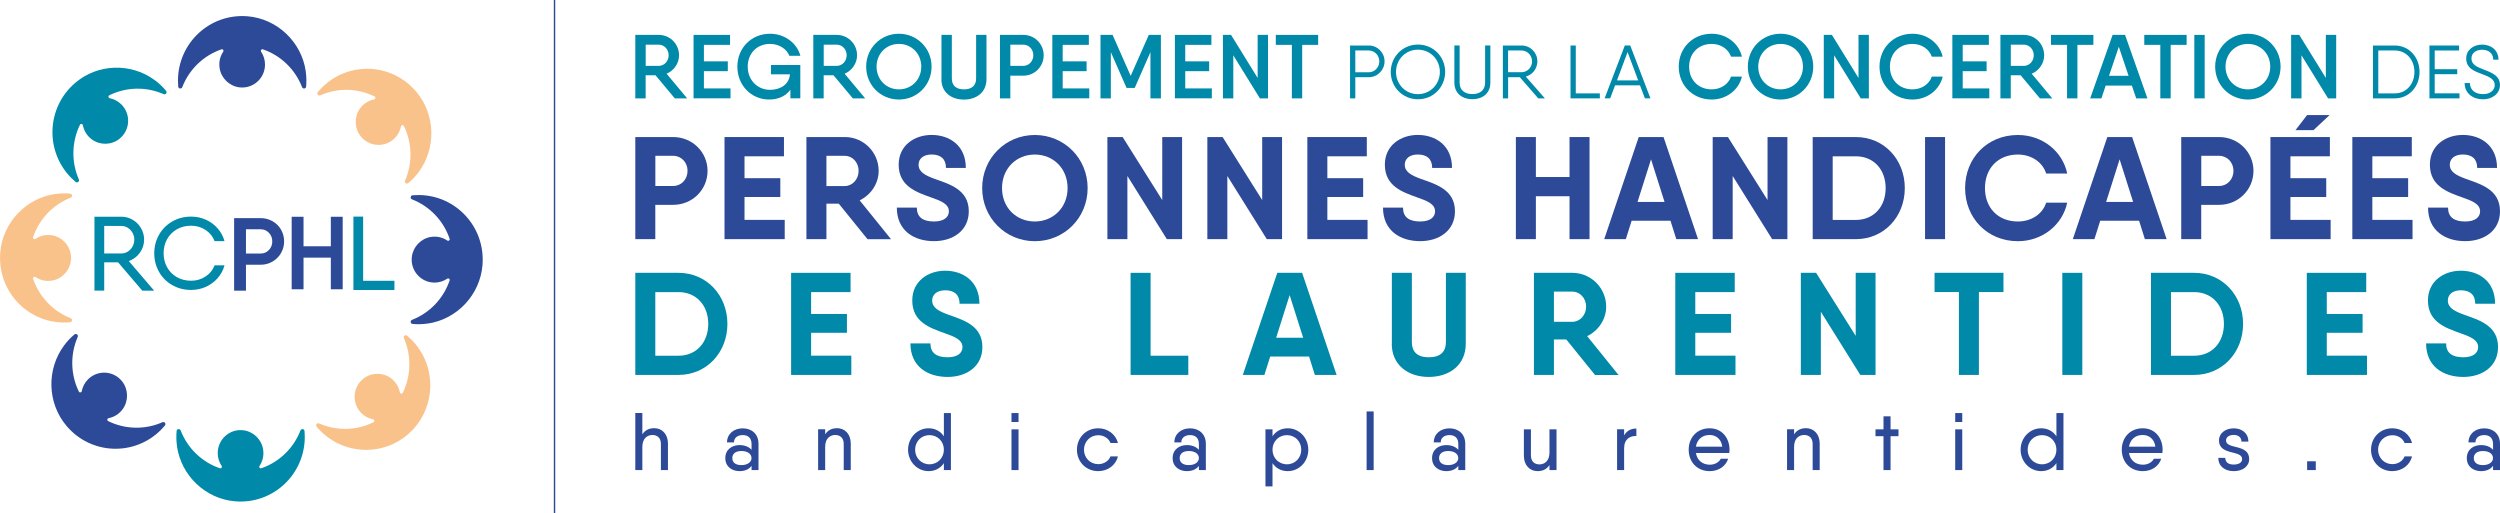 <svg width="375" height="77" viewBox="0 0 375 77" fill="none" xmlns="http://www.w3.org/2000/svg">
<g clip-path="url(#clip0_497_2055)">
<path d="M83.287 0H83.069V77H83.287V0Z" fill="#2D4A99"/>
<path d="M100.193 66.537V70.505H99.135V66.582C99.135 65.699 98.603 65.247 97.875 65.247C97.148 65.247 96.353 65.714 96.353 67.019V70.505H95.295V61.95H96.353V65.149C96.787 64.477 97.425 64.228 98.153 64.228C99.285 64.228 100.193 65.096 100.193 66.529V66.537Z" fill="#2D4A99"/>
<path d="M113.777 66.567V70.512H112.734V69.879C112.337 70.414 111.699 70.671 110.927 70.671C109.824 70.671 108.796 70.022 108.796 68.717C108.796 67.412 109.816 66.763 110.927 66.763C111.707 66.763 112.337 67.019 112.734 67.472V66.605C112.734 65.624 112.127 65.262 111.407 65.262C110.687 65.262 110.094 65.631 110.094 66.363H109.051C109.051 65.103 110.056 64.251 111.407 64.251C112.757 64.251 113.777 65.103 113.777 66.574V66.567ZM112.727 68.717C112.727 68.061 112.104 67.653 111.219 67.653C110.274 67.653 109.846 68.106 109.846 68.717C109.846 69.328 110.274 69.766 111.219 69.766C112.104 69.766 112.727 69.328 112.727 68.717Z" fill="#2D4A99"/>
<path d="M127.615 66.537V70.505H126.558V66.582C126.558 65.699 126.025 65.247 125.29 65.247C124.555 65.247 123.775 65.714 123.775 67.019V70.505H122.717V64.394H123.775V65.149C124.21 64.477 124.847 64.228 125.575 64.228C126.708 64.228 127.615 65.096 127.615 66.529V66.537Z" fill="#2D4A99"/>
<path d="M142.639 61.958V70.512H141.581V69.471C141.094 70.203 140.306 70.671 139.286 70.671C137.606 70.671 136.211 69.268 136.211 67.457C136.211 65.647 137.606 64.243 139.286 64.243C140.306 64.243 141.094 64.711 141.581 65.443V61.958H142.639ZM141.581 67.457C141.581 66.212 140.644 65.269 139.421 65.269C138.199 65.269 137.269 66.212 137.269 67.457C137.269 68.702 138.206 69.645 139.421 69.645C140.636 69.645 141.581 68.702 141.581 67.457Z" fill="#2D4A99"/>
<path d="M151.722 61.958H152.78V63.3H151.722V61.958ZM151.722 64.402H152.78V70.512H151.722V64.402Z" fill="#2D4A99"/>
<path d="M164.736 70.671C162.898 70.671 161.541 69.268 161.541 67.457C161.541 65.647 162.898 64.243 164.736 64.243C166.168 64.243 167.361 65.149 167.691 66.446H166.573C166.296 65.752 165.591 65.284 164.736 65.284C163.536 65.284 162.598 66.227 162.598 67.457C162.598 68.687 163.536 69.622 164.736 69.622C165.583 69.622 166.303 69.154 166.573 68.46H167.691C167.376 69.766 166.176 70.671 164.736 70.671Z" fill="#2D4A99"/>
<path d="M180.877 66.567V70.512H179.834V69.879C179.437 70.414 178.799 70.671 178.027 70.671C176.924 70.671 175.896 70.022 175.896 68.717C175.896 67.412 176.917 66.763 178.027 66.763C178.807 66.763 179.437 67.019 179.834 67.472V66.605C179.834 65.624 179.227 65.262 178.507 65.262C177.787 65.262 177.194 65.631 177.194 66.363H176.152C176.152 65.103 177.157 64.251 178.507 64.251C179.857 64.251 180.877 65.103 180.877 66.574V66.567ZM179.834 68.717C179.834 68.061 179.212 67.653 178.327 67.653C177.382 67.653 176.954 68.106 176.954 68.717C176.954 69.328 177.382 69.766 178.327 69.766C179.212 69.766 179.834 69.328 179.834 68.717Z" fill="#2D4A99"/>
<path d="M196.246 67.457C196.246 69.268 194.858 70.671 193.171 70.671C192.136 70.671 191.363 70.203 190.875 69.471V72.957H189.818V64.402H190.875V65.443C191.363 64.711 192.143 64.243 193.171 64.243C194.858 64.243 196.246 65.647 196.246 67.457ZM195.188 67.457C195.188 66.212 194.251 65.269 193.036 65.269C191.821 65.269 190.875 66.212 190.875 67.457C190.875 68.702 191.813 69.645 193.036 69.645C194.258 69.645 195.188 68.702 195.188 67.457Z" fill="#2D4A99"/>
<path d="M204.991 61.716H206.049V70.512H204.991V61.716Z" fill="#2D4A99"/>
<path d="M219.79 66.567V70.512H218.747V69.879C218.35 70.414 217.712 70.671 216.94 70.671C215.837 70.671 214.81 70.022 214.81 68.717C214.81 67.412 215.83 66.763 216.94 66.763C217.72 66.763 218.35 67.019 218.747 67.472V66.605C218.747 65.624 218.14 65.262 217.42 65.262C216.7 65.262 216.107 65.631 216.107 66.363H215.065C215.065 65.103 216.07 64.251 217.42 64.251C218.77 64.251 219.79 65.103 219.79 66.574V66.567ZM218.74 68.717C218.74 68.061 218.117 67.653 217.232 67.653C216.287 67.653 215.86 68.106 215.86 68.717C215.86 69.328 216.287 69.766 217.232 69.766C218.117 69.766 218.74 69.328 218.74 68.717Z" fill="#2D4A99"/>
<path d="M233.478 64.402V70.512H232.421V69.758C231.986 70.429 231.363 70.671 230.621 70.671C229.488 70.671 228.581 69.803 228.581 68.362V64.402H229.638V68.325C229.638 69.207 230.171 69.66 230.906 69.66C231.641 69.66 232.421 69.192 232.421 67.872V64.402H233.478Z" fill="#2D4A99"/>
<path d="M245.457 64.289V65.398C244.55 65.36 243.62 65.828 243.62 67.231V70.505H242.562V64.394H243.62V65.307C244.047 64.553 244.715 64.281 245.457 64.281V64.289Z" fill="#2D4A99"/>
<path d="M256.475 69.705C257.256 69.705 257.863 69.313 258.118 68.815H259.221C258.868 69.924 257.811 70.671 256.461 70.671C254.555 70.671 253.303 69.29 253.303 67.457C253.303 65.624 254.555 64.243 256.453 64.243C258.351 64.243 259.431 65.76 259.431 67.472C259.431 67.631 259.416 67.789 259.393 67.947H254.39C254.57 69.071 255.395 69.705 256.483 69.705H256.475ZM258.343 67.004C258.186 65.805 257.346 65.247 256.438 65.247C255.305 65.247 254.555 65.956 254.383 67.004H258.343Z" fill="#2D4A99"/>
<path d="M272.955 66.537V70.505H271.897V66.582C271.897 65.699 271.364 65.247 270.629 65.247C269.894 65.247 269.114 65.714 269.114 67.019V70.505H268.057V64.394H269.114V65.149C269.549 64.477 270.187 64.228 270.914 64.228C272.047 64.228 272.955 65.096 272.955 66.529V66.537Z" fill="#2D4A99"/>
<path d="M284.775 65.428H283.583V70.512H282.525V65.428H281.325V64.402H282.525V62.448H283.583V64.402H284.775V65.428Z" fill="#2D4A99"/>
<path d="M293.281 61.958H294.338V63.3H293.281V61.958ZM293.281 64.402H294.338V70.512H293.281V64.402Z" fill="#2D4A99"/>
<path d="M309.52 61.958V70.512H308.462V69.471C307.975 70.203 307.187 70.671 306.167 70.671C304.487 70.671 303.092 69.268 303.092 67.457C303.092 65.647 304.487 64.243 306.167 64.243C307.187 64.243 307.975 64.711 308.462 65.443V61.958H309.52ZM308.462 67.457C308.462 66.212 307.525 65.269 306.302 65.269C305.079 65.269 304.149 66.212 304.149 67.457C304.149 68.702 305.087 69.645 306.302 69.645C307.517 69.645 308.462 68.702 308.462 67.457Z" fill="#2D4A99"/>
<path d="M321.438 69.705C322.218 69.705 322.826 69.313 323.081 68.815H324.184C323.831 69.924 322.773 70.671 321.423 70.671C319.518 70.671 318.266 69.29 318.266 67.457C318.266 65.624 319.518 64.243 321.416 64.243C323.314 64.243 324.394 65.76 324.394 67.472C324.394 67.631 324.379 67.789 324.356 67.947H319.353C319.533 69.071 320.358 69.705 321.446 69.705H321.438ZM323.306 67.004C323.149 65.805 322.308 65.247 321.401 65.247C320.268 65.247 319.518 65.956 319.346 67.004H323.306Z" fill="#2D4A99"/>
<path d="M337.377 68.853C337.377 69.954 336.402 70.671 335.059 70.671C333.717 70.671 332.749 69.939 332.749 68.679H333.792C333.792 69.411 334.362 69.683 335.052 69.683C335.742 69.683 336.319 69.426 336.319 68.853C336.319 67.472 332.847 68.362 332.847 66.069C332.847 64.968 333.822 64.251 335.059 64.251C336.297 64.251 337.257 64.983 337.257 66.243H336.214C336.214 65.511 335.644 65.239 335.059 65.239C334.474 65.239 333.904 65.496 333.904 66.069C333.904 67.45 337.377 66.544 337.377 68.853Z" fill="#2D4A99"/>
<path d="M346.07 69.192H347.368V70.512H346.07V69.192Z" fill="#2D4A99"/>
<path d="M358.851 70.671C357.013 70.671 355.656 69.268 355.656 67.457C355.656 65.647 357.013 64.243 358.851 64.243C360.284 64.243 361.476 65.149 361.806 66.446H360.689C360.411 65.752 359.706 65.284 358.851 65.284C357.651 65.284 356.713 66.227 356.713 67.457C356.713 68.687 357.651 69.622 358.851 69.622C359.699 69.622 360.419 69.154 360.689 68.46H361.806C361.491 69.766 360.291 70.671 358.851 70.671Z" fill="#2D4A99"/>
<path d="M375 66.567V70.512H373.957V69.879C373.56 70.414 372.922 70.671 372.15 70.671C371.047 70.671 370.02 70.022 370.02 68.717C370.02 67.412 371.04 66.763 372.15 66.763C372.93 66.763 373.56 67.019 373.957 67.472V66.605C373.957 65.624 373.35 65.262 372.63 65.262C371.91 65.262 371.317 65.631 371.317 66.363H370.275C370.275 65.103 371.28 64.251 372.63 64.251C373.98 64.251 375 65.103 375 66.574V66.567ZM373.95 68.717C373.95 68.061 373.327 67.653 372.442 67.653C371.497 67.653 371.07 68.106 371.07 68.717C371.07 69.328 371.497 69.766 372.442 69.766C373.327 69.766 373.95 69.328 373.95 68.717Z" fill="#2D4A99"/>
<path d="M98.325 11.286H96.847V14.756H95.295V5.235H98.813C100.5 5.235 101.858 6.593 101.858 8.298C101.858 9.505 101.085 10.599 99.99 11.059L103.073 14.756H101.22L98.325 11.286ZM96.855 9.882H98.813C99.638 9.882 100.298 9.173 100.298 8.291C100.298 7.408 99.638 6.699 98.813 6.699H96.855V9.882Z" fill="#0089A9"/>
<path d="M109.576 13.255V14.748H104.033V5.235H109.509V6.729H105.586V9.203H109.171V10.675H105.586V13.262H109.576V13.255Z" fill="#0089A9"/>
<path d="M115.652 9.747H120.047V14.748H118.562V13.458C117.872 14.409 116.739 14.929 115.374 14.929C112.644 14.929 110.604 12.757 110.604 9.996C110.604 7.235 112.674 5.062 115.509 5.062C117.7 5.062 119.567 6.48 120.055 8.366H118.405C118.015 7.348 116.859 6.586 115.509 6.586C113.507 6.586 112.157 8.042 112.157 9.996C112.157 11.949 113.552 13.473 115.509 13.473C117.077 13.473 118.36 12.659 118.495 11.15H115.652V9.747Z" fill="#0089A9"/>
<path d="M125.027 11.286H123.55V14.756H121.997V5.235H125.515C127.202 5.235 128.56 6.593 128.56 8.298C128.56 9.505 127.788 10.599 126.692 11.059L129.775 14.756H127.923L125.027 11.286ZM123.557 9.882H125.515C126.34 9.882 127 9.173 127 8.291C127 7.408 126.34 6.699 125.515 6.699H123.557V9.882Z" fill="#0089A9"/>
<path d="M129.925 9.996C129.925 7.235 132.1 5.062 134.831 5.062C137.561 5.062 139.736 7.235 139.736 9.996C139.736 12.757 137.576 14.929 134.831 14.929C132.085 14.929 129.925 12.757 129.925 9.996ZM138.191 9.996C138.191 8.034 136.728 6.586 134.838 6.586C132.948 6.586 131.485 8.042 131.485 9.996C131.485 11.949 132.948 13.405 134.838 13.405C136.728 13.405 138.191 11.949 138.191 9.996Z" fill="#0089A9"/>
<path d="M141.221 11.874V5.235H142.774V11.776C142.774 12.825 143.411 13.405 144.596 13.405C145.781 13.405 146.419 12.817 146.419 11.776V5.235H147.972V11.874C147.972 13.858 146.471 14.937 144.589 14.937C142.706 14.937 141.206 13.866 141.206 11.874H141.221Z" fill="#0089A9"/>
<path d="M156.553 8.291C156.553 9.98 155.202 11.354 153.485 11.354H151.55V14.756H149.997V5.235H153.485C155.202 5.235 156.553 6.593 156.553 8.298V8.291ZM155 8.291C155 7.393 154.34 6.699 153.485 6.699H151.55V9.882H153.485C154.34 9.882 155 9.173 155 8.291Z" fill="#0089A9"/>
<path d="M163.393 13.255V14.748H157.85V5.235H163.326V6.729H159.403V9.203H162.988V10.675H159.403V13.262H163.393V13.255Z" fill="#0089A9"/>
<path d="M174.119 14.756H172.566V7.823L170.204 13.194H168.989L166.626 7.823V14.756H165.073V5.235H166.888L169.604 11.384L172.319 5.235H174.134V14.756H174.119Z" fill="#0089A9"/>
<path d="M181.777 13.255V14.748H176.234V5.235H181.709V6.729H177.787V9.203H181.372V10.675H177.787V13.262H181.777V13.255Z" fill="#0089A9"/>
<path d="M190.2 5.235V14.756H188.985L184.995 8.298V14.756H183.442V5.235H184.657L188.648 11.693V5.235H190.2Z" fill="#0089A9"/>
<path d="M197.723 6.729H195.33V14.756H193.778V6.729H191.37V5.235H197.723V6.729Z" fill="#0089A9"/>
<path d="M207.684 9.203C207.684 10.509 206.627 11.58 205.322 11.58H203.296V14.756H202.509V6.827H205.322C206.627 6.827 207.684 7.891 207.684 9.203ZM206.897 9.203C206.897 8.298 206.184 7.574 205.322 7.574H203.296V10.841H205.322C206.192 10.841 206.897 10.101 206.897 9.211V9.203Z" fill="#0089A9"/>
<path d="M208.614 10.788C208.614 8.525 210.392 6.684 212.695 6.684C214.997 6.684 216.775 8.517 216.775 10.788C216.775 13.058 214.997 14.892 212.695 14.892C210.392 14.892 208.614 13.058 208.614 10.788ZM215.98 10.788C215.98 8.939 214.562 7.453 212.687 7.453C210.812 7.453 209.402 8.939 209.402 10.788C209.402 12.636 210.819 14.122 212.687 14.122C214.555 14.122 215.98 12.636 215.98 10.788Z" fill="#0089A9"/>
<path d="M218.155 12.395V6.82H218.942V12.395C218.942 13.541 219.722 14.114 220.855 14.114C221.988 14.114 222.768 13.534 222.768 12.395V6.82H223.555V12.395C223.555 14.017 222.348 14.884 220.855 14.884C219.362 14.884 218.155 14.009 218.155 12.395Z" fill="#0089A9"/>
<path d="M227.973 11.58H226.218V14.756H225.431V6.827H228.243C229.548 6.827 230.606 7.891 230.606 9.203C230.606 10.29 229.871 11.218 228.873 11.489L231.731 14.756H230.741L227.973 11.58ZM226.211 10.833H228.236C229.106 10.833 229.811 10.094 229.811 9.203C229.811 8.313 229.098 7.574 228.236 7.574H226.211V10.841V10.833Z" fill="#0089A9"/>
<path d="M239.974 14.009V14.756H235.579V6.827H236.366V14.009H239.974Z" fill="#0089A9"/>
<path d="M246.005 12.802H242.262L241.527 14.748H240.694L243.725 6.82H244.535L247.565 14.748H246.732L245.997 12.802H246.005ZM245.727 12.055L244.137 7.808L242.547 12.055H245.72H245.727Z" fill="#0089A9"/>
<path d="M251.81 9.996C251.81 7.235 253.88 5.062 256.76 5.062C258.951 5.062 260.803 6.48 261.291 8.502H259.656C259.251 7.348 258.103 6.586 256.76 6.586C254.72 6.586 253.37 8.042 253.37 9.996C253.37 11.949 254.72 13.405 256.76 13.405C258.103 13.405 259.266 12.643 259.656 11.489H261.291C260.818 13.504 258.951 14.929 256.76 14.929C253.88 14.929 251.81 12.757 251.81 9.996Z" fill="#0089A9"/>
<path d="M262.176 9.996C262.176 7.235 264.351 5.062 267.081 5.062C269.811 5.062 271.987 7.235 271.987 9.996C271.987 12.757 269.826 14.929 267.081 14.929C264.336 14.929 262.176 12.757 262.176 9.996ZM270.441 9.996C270.441 8.034 268.979 6.586 267.089 6.586C265.199 6.586 263.736 8.042 263.736 9.996C263.736 11.949 265.199 13.405 267.089 13.405C268.979 13.405 270.441 11.949 270.441 9.996Z" fill="#0089A9"/>
<path d="M280.327 5.235V14.756H279.112L275.122 8.298V14.756H273.569V5.235H274.784L278.775 11.693V5.235H280.327Z" fill="#0089A9"/>
<path d="M281.925 9.996C281.925 7.235 283.995 5.062 286.876 5.062C289.066 5.062 290.919 6.48 291.406 8.502H289.771C289.366 7.348 288.218 6.586 286.876 6.586C284.836 6.586 283.485 8.042 283.485 9.996C283.485 11.949 284.836 13.405 286.876 13.405C288.218 13.405 289.381 12.643 289.771 11.489H291.406C290.934 13.504 289.066 14.929 286.876 14.929C283.995 14.929 281.925 12.757 281.925 9.996Z" fill="#0089A9"/>
<path d="M298.396 13.255V14.748H292.854V5.235H298.329V6.729H294.406V9.203H297.991V10.675H294.406V13.262H298.396V13.255Z" fill="#0089A9"/>
<path d="M303.092 11.286H301.614V14.756H300.062V5.235H303.579C305.267 5.235 306.625 6.593 306.625 8.298C306.625 9.505 305.852 10.599 304.757 11.059L307.84 14.756H305.987L303.092 11.286ZM301.622 9.882H303.579C304.404 9.882 305.064 9.173 305.064 8.291C305.064 7.408 304.404 6.699 303.579 6.699H301.622V9.882Z" fill="#0089A9"/>
<path d="M314.005 6.729H311.613V14.756H310.06V6.729H307.652V5.235H314.005V6.729Z" fill="#0089A9"/>
<path d="M319.788 12.84H315.85L315.213 14.756H313.525L316.893 5.235H318.76L322.113 14.756H320.433L319.78 12.84H319.788ZM319.285 11.369L317.823 7.016L316.353 11.369H319.285Z" fill="#0089A9"/>
<path d="M327.994 6.729H325.601V14.756H324.048V6.729H321.641V5.235H327.994V6.729Z" fill="#0089A9"/>
<path d="M330.702 5.235V14.756H329.149V5.235H330.702Z" fill="#0089A9"/>
<path d="M332.276 9.996C332.276 7.235 334.452 5.062 337.182 5.062C339.912 5.062 342.087 7.235 342.087 9.996C342.087 12.757 339.927 14.929 337.182 14.929C334.437 14.929 332.276 12.757 332.276 9.996ZM340.535 9.996C340.535 8.034 339.072 6.586 337.182 6.586C335.292 6.586 333.829 8.042 333.829 9.996C333.829 11.949 335.292 13.405 337.182 13.405C339.072 13.405 340.535 11.949 340.535 9.996Z" fill="#0089A9"/>
<path d="M350.428 5.235V14.756H349.213L345.223 8.298V14.756H343.67V5.235H344.885L348.875 11.693V5.235H350.428Z" fill="#0089A9"/>
<path d="M362.931 10.788C362.931 12.975 361.386 14.756 359.211 14.756H355.948V6.827H359.211C361.386 6.827 362.931 8.608 362.931 10.795V10.788ZM362.166 10.788C362.166 9.007 360.974 7.574 359.219 7.574H356.743V14.009H359.219C360.974 14.009 362.166 12.568 362.166 10.795V10.788Z" fill="#0089A9"/>
<path d="M368.924 14.009V14.756H364.417V6.827H368.864V7.574H365.204V10.38H368.587V11.127H365.204V14.001H368.924V14.009Z" fill="#0089A9"/>
<path d="M369.705 12.455H370.492C370.492 13.541 371.325 14.122 372.465 14.122C373.433 14.122 374.213 13.602 374.213 12.749C374.213 11.897 373.38 11.512 372.442 11.165C371.25 10.712 369.93 10.305 369.93 8.766C369.93 7.453 371.077 6.691 372.307 6.691C373.628 6.691 374.775 7.506 374.775 8.955H373.988C373.988 7.981 373.268 7.461 372.307 7.461C371.437 7.461 370.717 7.929 370.717 8.766C370.717 9.671 371.505 10.026 372.45 10.388C373.643 10.856 374.993 11.293 374.993 12.757C374.993 14.084 373.785 14.899 372.457 14.899C370.957 14.899 369.697 14.024 369.697 12.462L369.705 12.455Z" fill="#0089A9"/>
<path d="M106.133 25.626C106.133 28.448 103.868 30.726 100.973 30.726H98.295V35.871H95.295V20.557H100.973C103.868 20.557 106.133 22.835 106.133 25.634V25.626ZM103.133 25.626C103.133 24.359 102.195 23.371 100.98 23.371H98.303V27.897H100.98C102.203 27.897 103.133 26.894 103.133 25.619V25.626Z" fill="#2D4A99"/>
<path d="M117.707 32.982V35.871H108.676V20.557H117.594V23.446H111.677V26.728H117.047V29.549H111.677V32.982H117.699H117.707Z" fill="#2D4A99"/>
<path d="M125.815 30.553H123.963V35.871H120.962V20.557H126.73C129.536 20.557 131.801 22.835 131.801 25.634C131.801 27.535 130.623 29.247 128.951 30.055L133.653 35.879H130.128L125.823 30.56L125.815 30.553ZM123.963 27.905H126.723C127.855 27.905 128.793 26.901 128.793 25.626C128.793 24.352 127.855 23.371 126.723 23.371H123.963V27.897V27.905Z" fill="#2D4A99"/>
<path d="M134.523 31.141H137.524C137.524 32.544 138.394 33.223 140.089 33.223C141.612 33.223 142.332 32.567 142.332 31.692C142.332 30.598 141.116 30.115 139.654 29.61C137.479 28.825 134.801 27.942 134.801 24.706C134.801 21.771 137.216 20.24 139.736 20.24C142.392 20.24 144.874 21.794 144.874 25.189H141.897C141.897 23.854 141.116 23.175 139.744 23.175C138.506 23.175 137.786 23.808 137.786 24.706C137.786 25.823 138.829 26.328 140.246 26.849C142.444 27.633 145.317 28.448 145.317 31.684C145.317 34.619 142.924 36.173 140.096 36.173C137.096 36.173 134.523 34.596 134.523 31.141Z" fill="#2D4A99"/>
<path d="M147.327 28.214C147.327 23.725 150.829 20.248 155.225 20.248C159.62 20.248 163.145 23.725 163.145 28.214C163.145 32.703 159.62 36.18 155.225 36.18C150.829 36.18 147.327 32.68 147.327 28.214ZM160.138 28.214C160.138 25.257 157.985 23.182 155.217 23.182C152.45 23.182 150.304 25.264 150.304 28.214C150.304 31.164 152.457 33.223 155.217 33.223C157.978 33.223 160.138 31.141 160.138 28.214Z" fill="#2D4A99"/>
<path d="M177.314 20.557V35.871H175.027L169.109 26.396V35.871H166.108V20.557H168.396L174.337 30.009V20.557H177.314Z" fill="#2D4A99"/>
<path d="M192.308 20.557V35.871H190.02L184.102 26.396V35.871H181.102V20.557H183.39L189.33 30.009V20.557H192.308Z" fill="#2D4A99"/>
<path d="M205.134 32.982V35.871H196.103V20.557H205.021V23.446H199.103V26.728H204.474V29.549H199.103V32.982H205.134Z" fill="#2D4A99"/>
<path d="M207.452 31.141H210.452C210.452 32.544 211.322 33.223 213.017 33.223C214.54 33.223 215.26 32.567 215.26 31.692C215.26 30.598 214.045 30.115 212.582 29.61C210.407 28.825 207.729 27.942 207.729 24.706C207.729 21.771 210.144 20.24 212.665 20.24C215.32 20.24 217.803 21.794 217.803 25.189H214.825C214.825 23.854 214.045 23.175 212.672 23.175C211.434 23.175 210.714 23.808 210.714 24.706C210.714 25.823 211.757 26.328 213.175 26.849C215.372 27.633 218.245 28.448 218.245 31.684C218.245 34.619 215.852 36.173 213.025 36.173C210.024 36.173 207.452 34.596 207.452 31.141Z" fill="#2D4A99"/>
<path d="M238.429 20.557V35.871H235.429V29.436H230.381V35.871H227.381V20.557H230.381V26.554H235.429V20.557H238.429Z" fill="#2D4A99"/>
<path d="M250.573 33.11H244.745L243.875 35.871H240.634L245.81 20.557H249.53L254.705 35.871H251.443L250.573 33.11ZM249.68 30.288L247.655 23.899L245.63 30.288H249.68Z" fill="#2D4A99"/>
<path d="M268.109 20.557V35.871H265.821L259.903 26.396V35.871H256.903V20.557H259.191L265.131 30.009V20.557H268.109Z" fill="#2D4A99"/>
<path d="M285.72 28.214C285.72 32.522 282.585 35.871 278.385 35.871H271.904V20.557H278.385C282.585 20.557 285.72 23.906 285.72 28.214ZM282.848 28.214C282.848 25.393 281.018 23.446 278.385 23.446H274.905V32.989H278.385C281.018 32.989 282.848 31.043 282.848 28.221V28.214Z" fill="#2D4A99"/>
<path d="M291.759 20.557V35.871H288.758V20.557H291.759Z" fill="#2D4A99"/>
<path d="M294.766 28.214C294.766 23.725 298.074 20.248 302.687 20.248C306.302 20.248 309.37 22.631 310.082 26.026H306.925C306.385 24.299 304.682 23.182 302.679 23.182C299.702 23.182 297.744 25.264 297.744 28.214C297.744 31.164 299.702 33.223 302.679 33.223C304.682 33.223 306.377 32.129 306.925 30.402H310.082C309.362 33.774 306.317 36.18 302.687 36.18C298.074 36.18 294.766 32.68 294.766 28.214Z" fill="#2D4A99"/>
<path d="M320.861 33.11H315.033L314.163 35.871H310.922L316.098 20.557H319.818L324.993 35.871H321.731L320.861 33.11ZM319.968 30.288L317.943 23.899L315.918 30.288H319.968Z" fill="#2D4A99"/>
<path d="M338.022 25.626C338.022 28.448 335.757 30.726 332.862 30.726H330.184V35.871H327.184V20.557H332.862C335.757 20.557 338.022 22.835 338.022 25.634V25.626ZM335.022 25.626C335.022 24.359 334.084 23.371 332.869 23.371H330.191V27.897H332.869C334.092 27.897 335.022 26.894 335.022 25.619V25.626Z" fill="#2D4A99"/>
<path d="M349.596 32.982V35.871H340.565V20.557H349.483V23.446H343.565V26.728H348.936V29.549H343.565V32.982H349.596Z" fill="#2D4A99"/>
<path d="M361.881 32.982V35.871H352.851V20.557H361.769V23.446H355.851V26.728H361.221V29.549H355.851V32.982H361.881Z" fill="#2D4A99"/>
<path d="M364.207 31.141H367.207C367.207 32.544 368.077 33.223 369.772 33.223C371.295 33.223 372.015 32.567 372.015 31.692C372.015 30.598 370.8 30.115 369.337 29.61C367.162 28.825 364.484 27.942 364.484 24.706C364.484 21.771 366.899 20.24 369.419 20.24C372.075 20.24 374.557 21.794 374.557 25.189H371.58C371.58 23.854 370.8 23.175 369.427 23.175C368.189 23.175 367.469 23.808 367.469 24.706C367.469 25.823 368.512 26.328 369.93 26.849C372.127 27.633 375 28.448 375 31.684C375 34.619 372.607 36.173 369.779 36.173C366.779 36.173 364.207 34.596 364.207 31.141Z" fill="#2D4A99"/>
<path d="M109.111 48.582C109.111 52.89 105.976 56.239 101.775 56.239H95.295V40.925H101.775C105.976 40.925 109.111 44.275 109.111 48.582ZM106.238 48.582C106.238 45.761 104.408 43.815 101.775 43.815H98.295V53.358H101.775C104.408 53.358 106.238 51.411 106.238 48.59V48.582Z" fill="#0089A9"/>
<path d="M127.698 53.35V56.239H118.667V40.925H127.585V43.815H121.667V47.096H127.038V49.918H121.667V53.35H127.698Z" fill="#0089A9"/>
<path d="M136.563 51.509H139.564C139.564 52.913 140.434 53.592 142.129 53.592C143.652 53.592 144.372 52.935 144.372 52.06C144.372 50.966 143.157 50.483 141.694 49.978C139.519 49.193 136.841 48.311 136.841 45.075C136.841 42.14 139.256 40.608 141.776 40.608C144.432 40.608 146.914 42.163 146.914 45.557H143.937C143.937 44.222 143.156 43.543 141.784 43.543C140.546 43.543 139.826 44.177 139.826 45.075C139.826 46.191 140.869 46.696 142.286 47.217C144.484 48.002 147.357 48.816 147.357 52.053C147.357 54.987 144.964 56.541 142.136 56.541C139.136 56.541 136.563 54.964 136.563 51.509Z" fill="#0089A9"/>
<path d="M178.244 53.35V56.239H169.588V40.925H172.589V53.358H178.244V53.35Z" fill="#0089A9"/>
<path d="M196.358 53.478H190.53L189.66 56.239H186.42L191.595 40.925H195.316L200.491 56.239H197.228L196.358 53.478ZM195.473 50.657L193.448 44.267L191.423 50.657H195.473Z" fill="#0089A9"/>
<path d="M208.779 51.555V40.918H211.779V51.313C211.779 52.739 212.559 53.592 214.322 53.592C216.085 53.592 216.887 52.739 216.887 51.313V40.918H219.865V51.555C219.865 54.791 217.382 56.541 214.315 56.541C211.247 56.541 208.764 54.791 208.764 51.555H208.779Z" fill="#0089A9"/>
<path d="M234.941 50.921H233.089V56.239H230.088V40.925H235.856C238.662 40.925 240.927 43.204 240.927 46.002C240.927 47.903 239.749 49.616 238.077 50.423L242.779 56.247H239.254L234.949 50.928L234.941 50.921ZM233.089 48.273H235.849C236.981 48.273 237.919 47.27 237.919 45.995C237.919 44.72 236.981 43.739 235.849 43.739H233.089V48.266V48.273Z" fill="#0089A9"/>
<path d="M260.323 53.35V56.239H251.292V40.925H260.211V43.815H254.293V47.096H259.663V49.918H254.293V53.35H260.323Z" fill="#0089A9"/>
<path d="M281.332 40.925V56.239H279.045L273.127 46.764V56.239H270.126V40.925H272.414L278.355 50.378V40.925H281.332Z" fill="#0089A9"/>
<path d="M300.511 43.807H296.836V56.239H293.836V43.807H290.183V40.918H300.519V43.807H300.511Z" fill="#0089A9"/>
<path d="M312.347 40.925V56.239H309.347V40.925H312.347Z" fill="#0089A9"/>
<path d="M336.462 48.582C336.462 52.89 333.327 56.239 329.127 56.239H322.646V40.925H329.127C333.327 40.925 336.462 44.275 336.462 48.582ZM333.589 48.582C333.589 45.761 331.759 43.815 329.127 43.815H325.646V53.358H329.127C331.759 53.358 333.589 51.411 333.589 48.59V48.582Z" fill="#0089A9"/>
<path d="M355.048 53.35V56.239H346.018V40.925H354.936V43.815H349.018V47.096H354.388V49.918H349.018V53.35H355.041H355.048Z" fill="#0089A9"/>
<path d="M363.914 51.509H366.914C366.914 52.913 367.784 53.592 369.48 53.592C371.002 53.592 371.722 52.935 371.722 52.06C371.722 50.966 370.507 50.483 369.044 49.978C366.869 49.193 364.192 48.311 364.192 45.075C364.192 42.14 366.607 40.608 369.127 40.608C371.782 40.608 374.265 42.163 374.265 45.557H371.287C371.287 44.222 370.507 43.543 369.134 43.543C367.897 43.543 367.177 44.177 367.177 45.075C367.177 46.191 368.219 46.696 369.637 47.217C371.835 48.002 374.707 48.816 374.707 52.053C374.707 54.987 372.315 56.541 369.487 56.541C366.487 56.541 363.914 54.964 363.914 51.509Z" fill="#0089A9"/>
<path d="M347.023 19.523H344.323L346.063 17.26H349.438L347.023 19.523Z" fill="#2D4A99"/>
<path d="M59.165 42.117V43.498H53.014V32.491H54.469V42.117H59.165Z" fill="#0089A9"/>
<path d="M51.402 32.514V43.392H49.624V38.647H45.529V43.392H43.751V32.514H45.529V36.942H49.624V32.514H51.402Z" fill="#2D4A99"/>
<path d="M40.878 33.178C41.418 33.487 41.846 33.91 42.153 34.445C42.461 34.981 42.618 35.569 42.618 36.211C42.618 36.852 42.461 37.425 42.153 37.961C41.846 38.496 41.418 38.919 40.878 39.236C40.338 39.552 39.745 39.711 39.108 39.711H36.895V43.596H35.118V32.718H39.108C39.745 32.718 40.338 32.876 40.878 33.185M40.338 37.5C40.676 37.146 40.841 36.716 40.841 36.211C40.841 35.705 40.676 35.275 40.338 34.92C40.001 34.566 39.596 34.392 39.108 34.392H36.895V38.029H39.108C39.596 38.029 40.001 37.855 40.338 37.5Z" fill="#2D4A99"/>
<path d="M25.824 42.766C24.984 42.276 24.324 41.612 23.852 40.775C23.379 39.937 23.139 39.009 23.139 37.998C23.139 36.987 23.379 36.06 23.852 35.222C24.324 34.385 24.984 33.721 25.824 33.231C26.664 32.74 27.61 32.491 28.667 32.491C29.455 32.491 30.19 32.65 30.887 32.959C31.577 33.268 32.17 33.706 32.657 34.272C33.145 34.83 33.483 35.464 33.678 36.173H32.185C31.93 35.486 31.487 34.928 30.842 34.498C30.197 34.068 29.477 33.857 28.667 33.857C27.857 33.857 27.145 34.038 26.522 34.4C25.892 34.762 25.404 35.26 25.059 35.886C24.714 36.512 24.542 37.214 24.542 37.991C24.542 38.768 24.714 39.454 25.059 40.08C25.404 40.707 25.892 41.205 26.522 41.567C27.152 41.929 27.864 42.11 28.667 42.11C29.47 42.11 30.197 41.898 30.842 41.468C31.487 41.046 31.937 40.488 32.185 39.801H33.678C33.49 40.51 33.145 41.144 32.657 41.71C32.17 42.268 31.577 42.706 30.887 43.023C30.197 43.332 29.455 43.49 28.667 43.49C27.61 43.49 26.664 43.249 25.824 42.751" fill="#0089A9"/>
<path d="M17.709 39.349H15.631V43.588H14.168V32.506H18.181C18.804 32.506 19.374 32.657 19.899 32.967C20.424 33.276 20.844 33.691 21.151 34.219C21.459 34.747 21.617 35.32 21.617 35.946C21.617 36.671 21.399 37.334 20.971 37.923C20.544 38.511 19.989 38.926 19.321 39.16L23.117 43.596H21.339L17.716 39.356L17.709 39.349ZM15.631 38.021H18.181C18.541 38.021 18.864 37.93 19.164 37.742C19.464 37.553 19.704 37.304 19.876 36.98C20.056 36.656 20.146 36.309 20.146 35.946C20.146 35.584 20.056 35.23 19.876 34.92C19.696 34.604 19.456 34.355 19.164 34.166C18.871 33.977 18.534 33.887 18.181 33.887H15.631V38.021Z" fill="#0089A9"/>
<path d="M45.866 10.705C45.229 6.284 41.584 2.814 37.151 2.444C31.458 1.969 26.695 6.473 26.695 12.1C26.695 12.395 26.71 12.689 26.732 12.983C26.762 13.322 27.22 13.39 27.34 13.073C28.367 10.411 30.528 8.321 33.22 7.401C33.43 7.325 33.61 7.566 33.483 7.755C33.018 8.442 32.8 9.302 32.943 10.222C33.175 11.731 34.413 12.923 35.921 13.104C37.998 13.345 39.753 11.716 39.753 9.679C39.753 8.97 39.536 8.306 39.168 7.755C39.041 7.566 39.221 7.325 39.431 7.401C42.124 8.321 44.284 10.411 45.311 13.073C45.431 13.383 45.889 13.33 45.919 12.991C45.986 12.251 45.971 11.489 45.859 10.705H45.866Z" fill="#2D4A99"/>
<path d="M23.267 12.063C19.704 9.392 14.686 9.528 11.296 12.417C6.938 16.129 6.735 22.707 10.688 26.683C10.898 26.894 11.116 27.09 11.333 27.279C11.596 27.497 11.963 27.218 11.828 26.909C10.681 24.299 10.741 21.281 11.993 18.716C12.091 18.513 12.383 18.558 12.428 18.777C12.586 19.591 13.036 20.361 13.778 20.912C15.001 21.809 16.719 21.779 17.911 20.828C19.547 19.523 19.651 17.125 18.219 15.676C17.716 15.171 17.101 14.861 16.456 14.733C16.239 14.688 16.194 14.394 16.396 14.296C18.954 13.028 21.947 12.975 24.542 14.122C24.849 14.258 25.127 13.888 24.917 13.632C24.444 13.058 23.897 12.53 23.267 12.063Z" fill="#0089A9"/>
<path d="M8.251 29.104C3.855 29.745 0.405 33.412 0.038 37.862C-0.435 43.588 4.043 48.379 9.638 48.379C9.931 48.379 10.223 48.364 10.516 48.341C10.854 48.311 10.921 47.851 10.606 47.73C7.958 46.696 5.881 44.524 4.966 41.816C4.891 41.604 5.131 41.423 5.318 41.551C6.001 42.019 6.856 42.238 7.771 42.095C9.271 41.861 10.456 40.616 10.636 39.1C10.876 37.01 9.256 35.245 7.231 35.245C6.526 35.245 5.866 35.464 5.318 35.833C5.131 35.962 4.891 35.78 4.966 35.569C5.881 32.861 7.958 30.688 10.606 29.655C10.914 29.534 10.861 29.074 10.524 29.044C9.788 28.976 9.031 28.991 8.251 29.104Z" fill="#FAC28B"/>
<path d="M9.608 51.826C6.953 55.41 7.088 60.456 9.961 63.866C13.651 68.249 20.192 68.453 24.144 64.477C24.354 64.266 24.549 64.047 24.737 63.828C24.954 63.564 24.677 63.195 24.369 63.331C21.774 64.485 18.774 64.424 16.224 63.165C16.021 63.066 16.066 62.772 16.284 62.727C17.094 62.569 17.859 62.116 18.407 61.369C19.299 60.139 19.269 58.412 18.324 57.212C17.026 55.568 14.641 55.462 13.201 56.903C12.698 57.409 12.391 58.027 12.264 58.676C12.219 58.895 11.926 58.94 11.828 58.736C10.568 56.164 10.516 53.154 11.656 50.544C11.791 50.234 11.423 49.955 11.168 50.167C10.598 50.642 10.073 51.193 9.608 51.826Z" fill="#2D4A99"/>
<path d="M26.545 66.936C27.182 71.357 30.828 74.827 35.26 75.197C40.953 75.672 45.716 71.169 45.716 65.541C45.716 65.247 45.701 64.953 45.679 64.658C45.649 64.319 45.191 64.251 45.071 64.568C44.044 67.231 41.883 69.32 39.191 70.241C38.981 70.316 38.801 70.075 38.928 69.886C39.393 69.2 39.611 68.34 39.468 67.419C39.236 65.91 37.998 64.719 36.49 64.538C34.413 64.296 32.658 65.926 32.658 67.963C32.658 68.672 32.875 69.335 33.243 69.886C33.37 70.075 33.19 70.316 32.98 70.241C30.287 69.32 28.127 67.231 27.1 64.568C26.98 64.258 26.522 64.311 26.492 64.651C26.425 65.39 26.44 66.152 26.552 66.936H26.545Z" fill="#0089A9"/>
<path d="M49.144 65.571C52.707 68.242 57.724 68.106 61.115 65.216C65.473 61.505 65.675 54.927 61.722 50.951C61.512 50.74 61.295 50.544 61.077 50.355C60.815 50.136 60.447 50.416 60.582 50.725C61.73 53.335 61.67 56.352 60.417 58.917C60.32 59.121 60.027 59.076 59.982 58.857C59.825 58.042 59.375 57.273 58.632 56.722C57.41 55.824 55.692 55.855 54.499 56.805C52.864 58.11 52.759 60.509 54.192 61.958C54.694 62.463 55.309 62.772 55.954 62.901C56.172 62.946 56.217 63.24 56.014 63.338C53.457 64.606 50.464 64.658 47.869 63.512C47.561 63.376 47.284 63.745 47.494 64.002C47.966 64.575 48.514 65.103 49.144 65.571Z" fill="#FAC28B"/>
<path d="M64.16 48.537C68.555 47.896 72.006 44.23 72.373 39.771C72.846 34.045 68.368 29.255 62.772 29.255C62.48 29.255 62.187 29.27 61.895 29.293C61.557 29.323 61.49 29.783 61.805 29.904C64.453 30.937 66.53 33.11 67.445 35.818C67.52 36.029 67.28 36.21 67.093 36.082C66.41 35.614 65.555 35.396 64.64 35.539C63.14 35.773 61.955 37.018 61.775 38.534C61.535 40.624 63.155 42.389 65.18 42.389C65.885 42.389 66.545 42.17 67.093 41.8C67.28 41.672 67.52 41.853 67.445 42.065C66.53 44.773 64.453 46.945 61.805 47.979C61.497 48.099 61.55 48.56 61.887 48.59C62.622 48.658 63.38 48.643 64.16 48.529V48.537Z" fill="#2D4A99"/>
<path d="M62.803 25.808C65.458 22.224 65.323 17.177 62.45 13.768C58.76 9.385 52.219 9.181 48.266 13.156C48.056 13.368 47.861 13.586 47.674 13.805C47.456 14.069 47.734 14.439 48.041 14.303C50.636 13.149 53.637 13.209 56.187 14.469C56.389 14.567 56.344 14.861 56.127 14.907C55.317 15.065 54.552 15.518 54.004 16.265C53.112 17.494 53.142 19.222 54.087 20.421C55.384 22.066 57.77 22.171 59.21 20.73C59.712 20.225 60.02 19.606 60.147 18.958C60.192 18.739 60.485 18.694 60.582 18.897C61.842 21.47 61.895 24.48 60.755 27.09C60.62 27.399 60.987 27.678 61.242 27.467C61.812 26.992 62.337 26.441 62.803 25.808Z" fill="#FAC28B"/>
</g>
<defs>
<clipPath id="clip0_497_2055">
<rect width="375" height="77" fill="white"/>
</clipPath>
</defs>
</svg>
